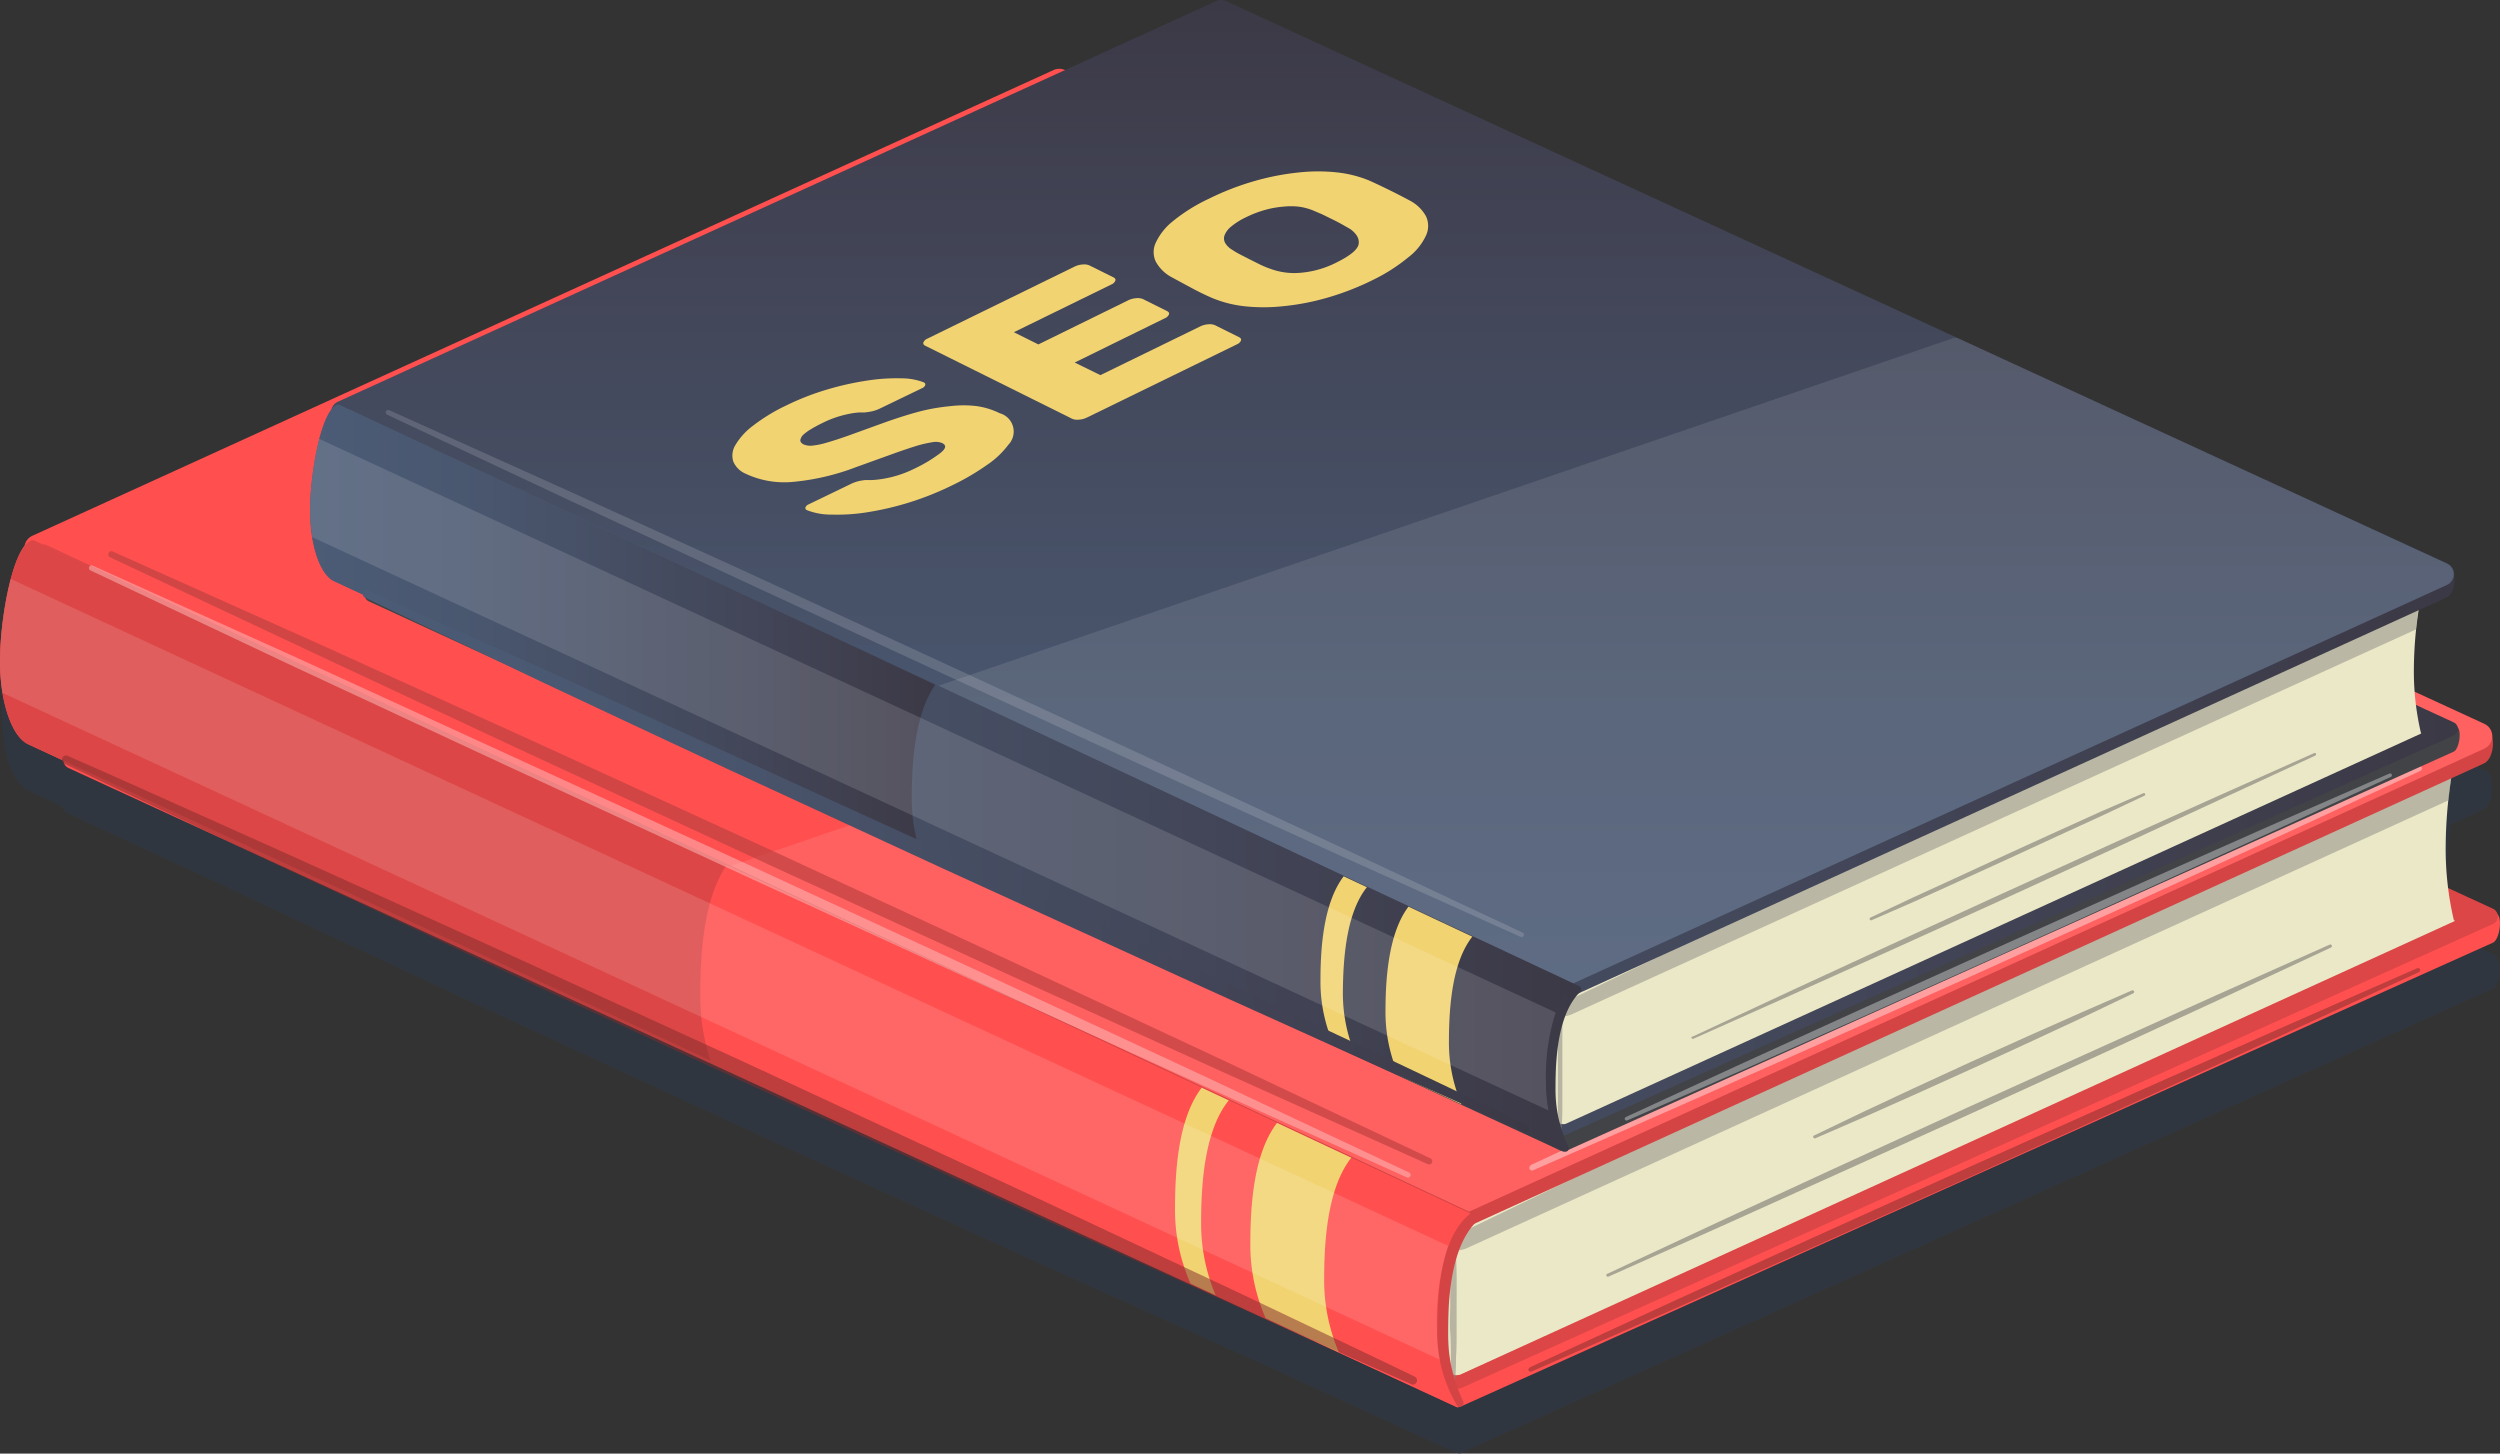 <svg xmlns="http://www.w3.org/2000/svg" xmlns:xlink="http://www.w3.org/1999/xlink" viewBox="0 0 249.91 145.31"><rect x="0" y="0" width="249.91" height="145.31" fill="#333333" stroke="none"/><defs><style>.cls-1{fill:#303a49;opacity:0.6;}.cls-2{fill:#ff4f4f;}.cls-3{fill:#dc4646;}.cls-4{fill:#d2cfb2;}.cls-5{fill:#ebe8c8;}.cls-6{opacity:0.73;}.cls-7{fill:#8d8b7f;}.cls-8{opacity:0.54;}.cls-10,.cls-9{fill:#8a8880;}.cls-10{opacity:0.5;}.cls-11{fill:#d44444;}.cls-12{opacity:0.1;}.cls-13,.cls-30,.cls-32{fill:#fff;}.cls-14{fill:#f2d372;}.cls-15{opacity:0.13;}.cls-16{opacity:0.68;}.cls-17{fill:#bd4141;}.cls-18{opacity:0.49;}.cls-19{fill:#ffc2c2;}.cls-20{opacity:0.51;}.cls-21{fill:#802b2b;}.cls-22{opacity:0.64;}.cls-23{fill:#414347;}.cls-24{fill:url(#linear-gradient);}.cls-25{fill:url(#linear-gradient-2);}.cls-26{fill:url(#linear-gradient-3);}.cls-27{fill:url(#linear-gradient-4);}.cls-28{fill:url(#linear-gradient-5);}.cls-29{fill:url(#linear-gradient-6);}.cls-30{opacity:0.3;}.cls-31{fill:url(#linear-gradient-7);}.cls-32{opacity:0.35;}</style><linearGradient id="linear-gradient" x1="36.45" y1="64.46" x2="245.78" y2="64.46" gradientUnits="userSpaceOnUse"><stop offset="0" stop-color="#4c5c76"/><stop offset="0.28" stop-color="#49566e"/><stop offset="0.73" stop-color="#424557"/><stop offset="1" stop-color="#3c3946"/></linearGradient><linearGradient id="linear-gradient-2" x1="34.13" y1="50.53" x2="245.35" y2="50.53" xlink:href="#linear-gradient"/><linearGradient id="linear-gradient-3" x1="139.19" y1="98.61" x2="139.19" y2="0" xlink:href="#linear-gradient"/><linearGradient id="linear-gradient-4" x1="31.91" y1="78.02" x2="158.06" y2="78.02" xlink:href="#linear-gradient"/><linearGradient id="linear-gradient-5" x1="30.99" y1="77.81" x2="157.4" y2="77.81" xlink:href="#linear-gradient"/><linearGradient id="linear-gradient-6" x1="30.99" y1="62.88" x2="93.49" y2="62.88" xlink:href="#linear-gradient"/><linearGradient id="linear-gradient-7" x1="36.26" y1="86.1" x2="152.93" y2="86.1" xlink:href="#linear-gradient"/></defs><title>Asset 4</title><g id="Layer_2" data-name="Layer 2"><g id="Layer_1-2" data-name="Layer 1"><path class="cls-1" d="M249.69,96a.81.81,0,0,0-.47-.62l-4.49-2.07a35.31,35.31,0,0,1-.25-4.15,43.5,43.5,0,0,1,.26-4.56h0l.25-2.19v0l3.26-1.49c.73-.33,1-1.63.83-2.6a1.33,1.33,0,0,0-.77-1.35l-.06,0h0L191.53,50.79h0L106.45,11.59a1.36,1.36,0,0,0-1.13,0L3.23,58.16a1.32,1.32,0,0,0-.75.95,9.74,9.74,0,0,0-1.4,3.36h0l0,.19-.13.55-.09.41c0,.19-.08.39-.12.59l-.08.42c0,.2-.07.4-.1.61l-.07.43c0,.21-.06.41-.09.62l-.06.43c0,.21,0,.43-.07.64s0,.27,0,.41,0,.44-.06.65,0,.25,0,.37,0,.46,0,.69,0,.2,0,.3c0,.32,0,.63,0,.93,0,.55,0,1.09.07,1.62v0A15.67,15.67,0,0,0,.8,76.11q.09.27.2.53a7.72,7.72,0,0,0,.44.93A3.34,3.34,0,0,0,2.8,79l3.34,1.55a.42.42,0,0,0,.24.37l.06,0a.81.81,0,0,0,.41.42l15.1,7,5.38,2.55,10.17,4.77,11.36,5.31L73.56,112.4l24.77,11.34c7.9,3.63,15.31,6.93,21.65,9.81l6.83,3.07,17.41,8,1.21.56a.81.81,0,0,0,.14,0l.19.09,0,0a.38.38,0,0,0,.42-.09L249.21,98.82C249.81,98.55,250.14,96.6,249.69,96Z"/><path class="cls-2" d="M144.22,140l1.21.56a.84.84,0,0,0,.69,0L249.21,94.23c.66-.29,1-2.61.34-2.91L106.1,26.78a.84.84,0,0,0-.72,0L6.82,75.25a.84.84,0,0,0,0,1.51L144.22,140"/><path class="cls-3" d="M144.22,138.17l1.21.56a.84.84,0,0,0,.69,0L249.21,92.36a.84.84,0,0,0,0-1.52L106.1,24.91a.84.84,0,0,0-.72,0L6.82,73.38a.84.84,0,0,0,0,1.51l137.38,63.28"/><path class="cls-4" d="M144.34,137l.87.4a.84.84,0,0,0,.7,0l98.47-45.66-.12-.06V76.06a.84.84,0,0,0-.9-.84l-9.44.75a.84.84,0,0,1-.41-.07L107.91,18a.84.84,0,0,0-.7,0L29.63,53.43l0-.18L7.79,55.1a.84.84,0,0,0-.77.83V73.72H7v0h.05L144.34,137"/><path class="cls-5" d="M245.47,73.15l-.32.14C245.06,73.78,245.12,73.88,245.47,73.15Z"/><path class="cls-5" d="M245.3,92a31.3,31.3,0,0,1-.82-7.41,47.08,47.08,0,0,1,.82-8.37.84.84,0,0,0-.9-.84l-4.92.35a.82.82,0,0,0-.28.07c-20,8.83-87.38,38.59-93.83,41.44a.84.84,0,0,0-.5.77v18.6a.84.84,0,0,0,1.19.76l99.37-45.32Z"/><g class="cls-6"><path class="cls-7" d="M160.62,127.36l11.25-5.25,11.55-5.33,13.26-6.07,13.28-6,11.6-5.23,11.34-5.06a.16.16,0,0,1,.13.29l-11.25,5.25-11.55,5.33L197,111.33l-13.28,6-11.6,5.23-11.34,5.06a.16.16,0,0,1-.13-.29Z"/></g><g class="cls-6"><path class="cls-7" d="M181.3,113.53l4.93-2.37,5.08-2.38,5.84-2.69,5.86-2.64,5.12-2.27,5-2.18a.16.16,0,0,1,.13.29l-4.93,2.36L203.28,104l-5.84,2.69-5.86,2.65-5.12,2.28-5,2.17a.16.16,0,0,1-.13-.29Z"/></g><g class="cls-8"><path class="cls-9" d="M145.44,122.52s.06,1,.11,2.43c0,.73.05,1.58.06,2.49s0,1.88,0,2.86,0,1.95,0,2.86,0,1.76-.06,2.49c0,1.46-.1,2.43-.1,2.43a.16.16,0,0,1-.32,0s-.06-1-.1-2.43c0-.73,0-1.58-.06-2.49s0-1.88,0-2.86l0-2.86c0-.91,0-1.76.06-2.49,0-1.46.11-2.43.11-2.43a.16.16,0,0,1,.32,0Z"/></g><path class="cls-10" d="M146.63,122.94a2.22,2.22,0,0,1-1.85,0L8.21,60A.84.84,0,0,0,7,60.79H7a.84.84,0,0,0,.49.76l137.27,63.23a2.22,2.22,0,0,0,1.85,0L244.77,80l.55-4.78Z"/><path class="cls-11" d="M105.31,8.47,5,54.24a2.22,2.22,0,0,0,0,4l139.83,64.41a2.22,2.22,0,0,0,1.85,0L248.3,76.32c1.08-.49,1.26-3.12.18-3.62l-142-64.23A1.38,1.38,0,0,0,105.31,8.47Z"/><path class="cls-2" d="M105.32,7,3.23,53.56a1.36,1.36,0,0,0,0,2.47l141.91,65.36a1.36,1.36,0,0,0,1.13,0L248.35,74.83a1.36,1.36,0,0,0,0-2.47L106.45,7A1.36,1.36,0,0,0,105.32,7Z"/><g class="cls-12"><path class="cls-13" d="M146.62,121.23,248.3,74.86a1.38,1.38,0,0,0,0-2.52L191.53,46.19a.84.84,0,0,0-.62,0L73,86.58a.84.84,0,0,0-.08,1.55l71.84,33.09A2.22,2.22,0,0,0,146.62,121.23Z"/></g><path class="cls-11" d="M3.87,74.87c-1.59-.75-2.8-4.17-2.8-8.27,0-4.56,1.39-11.88,3.25-12.16a.37.37,0,0,1,.21,0l143,67a.39.39,0,0,1,.11.63c-2.33,2.27-2.89,6.67-2.89,11.07a15.51,15.51,0,0,0,1.51,6.92.39.39,0,0,1-.52.53Z"/><path class="cls-2" d="M2.8,74.39C1.2,73.64,0,70.22,0,66.12,0,61.47,1.45,54,3.36,54L147,121.3c-2.69,2.12-3.32,6.79-3.32,11.45a14.07,14.07,0,0,0,2.13,8Z"/><path class="cls-14" d="M135.08,115.73l-7.42-3.48c-2.13,2.76-2.67,7.4-2.67,12a18.17,18.17,0,0,0,1.53,7.52l7.31,3.39a18.3,18.3,0,0,1-1.46-7.38C132.37,123.15,132.92,118.49,135.08,115.73Z"/><path class="cls-14" d="M122.83,110l-2.7-1.27c-2.13,2.77-2.67,7.39-2.67,12a18.13,18.13,0,0,0,1.55,7.58l2.51,1.17a18.31,18.31,0,0,1-1.45-7.36C120.07,117.43,120.63,112.73,122.83,110Z"/><path class="cls-3" d="M72.66,86.45,3.36,54C1.45,54,0,61.47,0,66.12c0,4.1,1.2,7.52,2.8,8.27L71,106a21.11,21.11,0,0,1-1-6.57C70,94.51,70.51,89.56,72.66,86.45Z"/><g class="cls-15"><path class="cls-13" d="M144.76,124.54,1.07,57.87A35.58,35.58,0,0,0,0,66.12a19.34,19.34,0,0,0,.25,3.14l143.68,66.66a17.21,17.21,0,0,1-.29-3.18A24.26,24.26,0,0,1,144.76,124.54Z"/></g><g class="cls-16"><path class="cls-17" d="M142.74,116.38l-20.67-9.29-21.14-9.61-24.2-11.1L52.57,75.2l-21-9.82L11,55.71a.32.32,0,0,1,.27-.58L32,64.42,53.11,74l24.2,11.09,24.16,11.18,21,9.82L143,115.8a.32.32,0,0,1-.27.58Z"/></g><g class="cls-18"><path class="cls-19" d="M140.69,117.72,120,108.4,98.9,98.77,74.7,87.66,50.54,76.49l-21.05-9.8L9,57a.27.27,0,0,1,.22-.48l20.65,9.32L51,75.52l24.2,11.1L99.35,97.79l21.05,9.8,20.51,9.64a.27.27,0,0,1-.22.48Z"/></g><g class="cls-20"><path class="cls-21" d="M141.16,138.4l-5.83-2.58c-3.7-1.66-9-4-15.35-6.87s-13.75-6.18-21.65-9.81L73.56,107.8,48.84,96.35,37.49,91,27.32,86.26l-15.19-7.2L6.37,76.31a.43.43,0,0,1,.36-.77l5.83,2.58L27.91,85l10.23,4.62,11.42,5.18,24.77,11.34L99,117.59c7.89,3.65,15.22,7.13,21.52,10.08s11.52,5.47,15.19,7.2l5.75,2.76a.43.43,0,0,1-.36.77Z"/></g><path class="cls-14" d="M108,78.92l-6.77,3.13L77.86,70.42l6.77-3.13a5.34,5.34,0,0,1,1.66-.42,10.25,10.25,0,0,1,2.08,0,13.84,13.84,0,0,1,2.22.4,11,11,0,0,1,2.09.78l14,7a6.3,6.3,0,0,1,1.55,1,2.76,2.76,0,0,1,.75,1.08,1.2,1.2,0,0,1-.08,1A2,2,0,0,1,108,78.92ZM89.29,69.61l-3.38,1.57,14,7,3.38-1.57Z"/><path class="cls-14" d="M91.44,64.14l8.46-3.92,4.67,2.32-5.08,2.35,4.7,2.34,4.24-2,4.67,2.32-4.24,2,4.67,2.32,5.08-2.35,4.67,2.32-8.46,3.92Z"/><path class="cls-14" d="M133.43,67.15,130,68.71a5.34,5.34,0,0,1-1.68.43,10.45,10.45,0,0,1-2.08,0,13.19,13.19,0,0,1-2.21-.4A11.21,11.21,0,0,1,122,68l-2.33-1.16L123,65.23l2.33,1.16,3.38-1.57-4.67-2.32-3.38,1.57a5.23,5.23,0,0,1-1.7.42,11,11,0,0,1-2.09,0,13.19,13.19,0,0,1-2.21-.4,11.21,11.21,0,0,1-2.08-.78L108,61a6.58,6.58,0,0,1-1.56-1,2.67,2.67,0,0,1-.76-1.07,1.21,1.21,0,0,1,.08-1,2,2,0,0,1,1-.79L110,55.52a5.34,5.34,0,0,1,1.66-.42,10.25,10.25,0,0,1,2.08,0,13.84,13.84,0,0,1,2.22.4,11,11,0,0,1,2.09.78l2.33,1.16L117.05,59l-2.33-1.16-3.38,1.57,4.7,2.34,3.38-1.57a5.26,5.26,0,0,1,1.68-.41,10.8,10.8,0,0,1,2.09,0,13.69,13.69,0,0,1,2.23.41,11,11,0,0,1,2.07.77l4.66,2.32a6.28,6.28,0,0,1,1.54,1,2.75,2.75,0,0,1,.75,1.08,1.2,1.2,0,0,1-.08,1A2,2,0,0,1,133.43,67.15Z"/><path class="cls-14" d="M116.86,52.36l6.77-3.13,4.67,2.32-1.69.78,14,7,1.69-.78L147,60.86,140.24,64l-4.67-2.32,1.69-.78-14-7-1.69.78Z"/><path class="cls-14" d="M157.16,56.16l-3.38,1.57a5.34,5.34,0,0,1-1.68.43,10.45,10.45,0,0,1-2.08,0,13.19,13.19,0,0,1-2.21-.4,11.21,11.21,0,0,1-2.08-.78l-14-7a6.58,6.58,0,0,1-1.56-1,2.67,2.67,0,0,1-.76-1.07,1.21,1.21,0,0,1,.08-1,2,2,0,0,1,1-.79l3.38-1.57a5.34,5.34,0,0,1,1.66-.42,10.25,10.25,0,0,1,2.08,0,13.84,13.84,0,0,1,2.22.4,11,11,0,0,1,2.09.78l2.33,1.16L140.79,48l-2.33-1.16-3.38,1.57,14,7,3.38-1.57-4.67-2.32-1.69.78L141.46,50l5.08-2.35,9.35,4.65a6.27,6.27,0,0,1,1.54,1,2.75,2.75,0,0,1,.75,1.08,1.2,1.2,0,0,1-.08,1A2,2,0,0,1,157.16,56.16Z"/><path class="cls-14" d="M170.38,50l-14.29-4.19,11.25,5.6L163.95,53,140.57,41.38l3.71-1.72,14.33,4.2-11.28-5.61,3.38-1.57L174.1,48.31Z"/><g class="cls-20"><path class="cls-21" d="M152.92,136.69l13.8-6.36,14.18-6.46,16.27-7.35,16.3-7.3,14.24-6.32,13.92-6.11a.21.21,0,0,1,.17.39L228,103.53,213.83,110l-16.27,7.36-16.3,7.3L167,131l-13.92,6.11a.21.21,0,0,1-.17-.39Z"/></g><g class="cls-22"><path class="cls-19" d="M153,116.47l13.79-6.4L181,103.59l16.27-7.36,16.3-7.29,14.25-6.3,13.93-6.08a.27.27,0,0,1,.22.49l-13.79,6.39L214,89.92l-16.27,7.36-16.3,7.29-14.25,6.3L153.23,117a.27.27,0,0,1-.22-.49Z"/></g><path class="cls-23" d="M155,114.55l1,.48a.72.72,0,0,0,.6,0l88.68-39.89c.56-.25.86-2.25.3-2.5L122.25,17.12a.72.72,0,0,0-.62,0L36.86,58.81a.72.72,0,0,0,0,1.3L155,114.55"/><path class="cls-24" d="M155,112.93l1,.48a.72.72,0,0,0,.6,0l88.68-39.89a.72.72,0,0,0,0-1.31L122.25,15.51a.72.72,0,0,0-.62,0L36.86,57.2a.72.72,0,0,0,0,1.3L155,112.93"/><path class="cls-4" d="M155.15,111.92l.75.35a.72.72,0,0,0,.6,0L241.2,73l-.11,0V59.51a.72.72,0,0,0-.77-.72l-8.12.65a.72.72,0,0,1-.35-.06l-108-49.76a.72.72,0,0,0-.6,0L56.48,40l0-.16L37.69,41.48a.72.72,0,0,0-.66.72V57.5h0l118.07,54.39"/><path class="cls-5" d="M242.14,57l-.27.12C241.79,57.55,241.84,57.63,242.14,57Z"/><path class="cls-5" d="M242,73.24a26.92,26.92,0,0,1-.7-6.37,40.5,40.5,0,0,1,.7-7.2.72.72,0,0,0-.77-.72l-4.24.3a.71.71,0,0,0-.24.06C219.53,66.9,161.58,92.51,156,95a.72.72,0,0,0-.43.66v16a.72.72,0,0,0,1,.66l85.47-39Z"/><g class="cls-6"><path class="cls-7" d="M169.16,103.64l9.68-4.51,9.94-4.59,11.41-5.23,11.42-5.19,10-4.5,9.75-4.35a.14.14,0,0,1,.11.25L221.77,80l-9.94,4.59-11.41,5.23L189,95l-10,4.5-9.75,4.35a.14.14,0,0,1-.11-.25Z"/></g><g class="cls-6"><path class="cls-7" d="M186.94,91.74l4.24-2,4.37-2,5-2.31,5-2.28,4.41-2,4.32-1.87a.14.14,0,0,1,.11.25l-4.24,2-4.37,2-5,2.31-5,2.28-4.41,2L187.06,92a.14.14,0,0,1-.11-.25Z"/></g><g class="cls-8"><path class="cls-9" d="M156.09,99.48s.05.84.09,2.09c0,.63,0,1.36,0,2.14s0,1.62,0,2.46,0,1.67,0,2.46,0,1.52,0,2.14c0,1.25-.09,2.09-.09,2.09a.14.14,0,0,1-.27,0s-.05-.84-.09-2.09c0-.63,0-1.36,0-2.14s0-1.62,0-2.46l0-2.46c0-.78,0-1.52,0-2.14,0-1.26.09-2.09.09-2.09a.14.14,0,0,1,.27,0Z"/></g><path class="cls-10" d="M157.11,99.84a1.91,1.91,0,0,1-1.59,0L38,45.72a.72.72,0,0,0-1,.65h0a.72.72,0,0,0,.42.65l118.07,54.39a1.91,1.91,0,0,0,1.59,0l84.43-38.49.47-4.11Z"/><path class="cls-25" d="M121.57,1.37,35.25,40.74a1.91,1.91,0,0,0,0,3.47l120.28,55.4a1.91,1.91,0,0,0,1.59,0l87.46-39.89c.93-.42,1.08-2.68.16-3.11L122.57,1.37A1.19,1.19,0,0,0,121.57,1.37Z"/><path class="cls-26" d="M121.58.11,33.77,40.16a1.17,1.17,0,0,0,0,2.12L155.83,98.51a1.17,1.17,0,0,0,1,0l87.82-40.05a1.17,1.17,0,0,0,0-2.12L122.56.11A1.17,1.17,0,0,0,121.58.11Z"/><g class="cls-12"><path class="cls-13" d="M157.11,98.37l87.46-39.89a1.19,1.19,0,0,0,0-2.16L195.74,33.82a.72.72,0,0,0-.54,0L93.79,68.56a.72.72,0,0,0-.07,1.34l61.8,28.46A1.91,1.91,0,0,0,157.11,98.37Z"/></g><path class="cls-27" d="M34.32,58.49c-1.37-.65-2.41-3.58-2.41-7.11,0-3.92,1.2-10.22,2.8-10.46a.32.32,0,0,1,.18,0l123,57.67a.33.33,0,0,1,.09.54c-2,1.95-2.49,5.74-2.49,9.52a13.34,13.34,0,0,0,1.3,6,.34.34,0,0,1-.45.45Z"/><path class="cls-28" d="M33.4,58.08C32,57.43,31,54.49,31,51c0-4,1.25-10.47,2.89-10.47L157.4,98.43c-2.31,1.83-2.86,5.84-2.86,9.85a12.1,12.1,0,0,0,1.83,6.86Z"/><path class="cls-14" d="M147.18,93.63l-6.38-3C139,93,138.5,97,138.5,101a15.63,15.63,0,0,0,1.31,6.47l6.29,2.92a15.74,15.74,0,0,1-1.26-6.35C144.85,100,145.32,96,147.18,93.63Z"/><path class="cls-14" d="M136.64,88.69l-2.32-1.09C132.49,90,132,94,132,97.93a15.6,15.6,0,0,0,1.33,6.52l2.16,1a15.75,15.75,0,0,1-1.25-6.33C134.27,95.1,134.75,91.06,136.64,88.69Z"/><path class="cls-29" d="M93.49,68.45l-59.61-28C32.24,40.49,31,47,31,51c0,3.53,1,6.47,2.41,7.11L92,85.28a18.16,18.16,0,0,1-.86-5.65C91.16,75.38,91.64,71.12,93.49,68.45Z"/><g class="cls-15"><path class="cls-13" d="M155.51,101.21,31.91,43.87A30.61,30.61,0,0,0,31,51a16.64,16.64,0,0,0,.22,2.7L154.79,111a14.81,14.81,0,0,1-.25-2.73A20.87,20.87,0,0,1,155.51,101.21Z"/></g><g class="cls-18"><path class="cls-30" d="M152,93.65l-17.77-8-18.18-8.28L95.25,67.8,74.46,58.18,56.35,49.75,38.71,41.46A.23.23,0,0,1,38.9,41l17.76,8,18.18,8.28L95.66,66.9l20.79,9.61,18.11,8.43,17.64,8.29a.23.23,0,0,1-.19.42Z"/></g><path class="cls-31" d="M152.41,113.13l-5-2.22c-3.18-1.43-7.75-3.44-13.2-5.91s-11.82-5.32-18.62-8.44L94.26,86.82,73,77l-9.77-4.57-8.75-4.11L41.42,62.1l-4.95-2.37a.37.37,0,0,1,.31-.67l5,2.22L55,67.19l8.8,4,9.82,4.46,21.31,9.75,21.26,9.85c6.79,3.14,13.09,6.14,18.51,8.67s9.91,4.7,13.07,6.19l4.95,2.37a.37.37,0,0,1-.31.67Z"/><path class="cls-32" d="M162.53,111.66l11.87-5.47,12.2-5.56,14-6.33,14-6.28,12.25-5.44,12-5.25a.18.18,0,0,1,.15.33l-11.87,5.47L214.92,88.7l-14,6.33-14,6.28-12.25,5.44-12,5.25a.18.18,0,0,1-.15-.33Z"/><path class="cls-14" d="M78.58,40.54a26,26,0,0,1,4.13-1.61,29.32,29.32,0,0,1,4-.89,18.86,18.86,0,0,1,3.38-.22,6.23,6.23,0,0,1,2.25.4c.14.07.18.16.15.28a.55.55,0,0,1-.31.3l-4.14,2a3.93,3.93,0,0,1-.8.3,6.32,6.32,0,0,1-.82.13l-.53,0a7.83,7.83,0,0,0-.91.12,10.6,10.6,0,0,0-2.76.93q-.6.29-1.1.59a5.28,5.28,0,0,0-.8.57A1,1,0,0,0,80,44q0,.24.3.41a1.7,1.7,0,0,0,.87.14,7.45,7.45,0,0,0,1.43-.29q.9-.25,2.25-.73l3.34-1.21q2-.72,3.67-1.17A19.71,19.71,0,0,1,95,40.6a11,11,0,0,1,2.66,0,7.62,7.62,0,0,1,2.28.71,1.9,1.9,0,0,1,.86,3.15,8.77,8.77,0,0,1-2.11,2,24.55,24.55,0,0,1-3.56,2.08,29.68,29.68,0,0,1-8.45,2.67,18.8,18.8,0,0,1-3.52.23A6.6,6.6,0,0,1,80.67,51c-.14-.07-.19-.16-.15-.28a.55.55,0,0,1,.31-.3l4.14-2a4.12,4.12,0,0,1,.77-.3,5.42,5.42,0,0,1,.74-.13l.67,0a10.43,10.43,0,0,0,1.1-.12,11.48,11.48,0,0,0,1.45-.34,11.28,11.28,0,0,0,1.75-.7A14.52,14.52,0,0,0,94,45.29q.86-.68.18-1a1.72,1.72,0,0,0-1-.08,11.46,11.46,0,0,0-1.65.39q-1,.31-2.47.84l-3.47,1.25a23.63,23.63,0,0,1-6.42,1.49,9.08,9.08,0,0,1-4.62-.82,2.33,2.33,0,0,1-1.25-1.23,2,2,0,0,1,.22-1.65,6.63,6.63,0,0,1,1.75-1.92A18,18,0,0,1,78.58,40.54Z"/><path class="cls-14" d="M120,32.62a2.14,2.14,0,0,1,.78-.2,1.33,1.33,0,0,1,.68.09l2.41,1.2q.25.12.18.34a.75.75,0,0,1-.42.38l-15,7.32a2.13,2.13,0,0,1-.78.2,1.32,1.32,0,0,1-.68-.09l-14.68-7.3q-.25-.12-.18-.34a.75.75,0,0,1,.42-.38l14.71-7.2a2.13,2.13,0,0,1,.78-.2,1.33,1.33,0,0,1,.68.09l2.41,1.2c.17.08.23.2.18.34a.75.75,0,0,1-.42.38l-9.72,4.76,2.45,1.22,9-4.42a2.14,2.14,0,0,1,.78-.2,1.33,1.33,0,0,1,.68.09l2.41,1.2q.25.12.18.34a.75.75,0,0,1-.42.38l-9,4.42L110,37.5Z"/><path class="cls-14" d="M117.16,27.73a3.91,3.91,0,0,1-1.62-1.57,2.22,2.22,0,0,1,0-1.91,6,6,0,0,1,1.71-2.14,17.26,17.26,0,0,1,3.63-2.26,26.89,26.89,0,0,1,4.59-1.77,25.24,25.24,0,0,1,4.36-.84,17.68,17.68,0,0,1,3.88,0,11.77,11.77,0,0,1,3.17.81q1,.45,2.11,1t1.94,1a3.91,3.91,0,0,1,1.62,1.57,2.26,2.26,0,0,1,0,1.92,5.79,5.79,0,0,1-1.73,2.15A17.81,17.81,0,0,1,137.21,28a27.28,27.28,0,0,1-4.6,1.78,24.32,24.32,0,0,1-4.35.83,18,18,0,0,1-3.89,0,11.75,11.75,0,0,1-3.17-.81q-1-.43-2.06-1T117.16,27.73ZM135,22.91l-.84-.48q-.47-.26-1-.52t-1-.49l-.94-.4a6,6,0,0,0-1.38-.36,7.28,7.28,0,0,0-1.59,0,9.5,9.5,0,0,0-1.77.32,10.85,10.85,0,0,0-1.91.73,7,7,0,0,0-1.5.94,2.13,2.13,0,0,0-.66.87.93.93,0,0,0,.07.78,2,2,0,0,0,.71.68,8,8,0,0,0,.8.47l1,.51,1,.5c.34.16.67.3,1,.41a6.91,6.91,0,0,0,3,.4,9.68,9.68,0,0,0,3.67-1.06q2-1,2.15-1.79T135,22.91Z"/></g></g></svg>